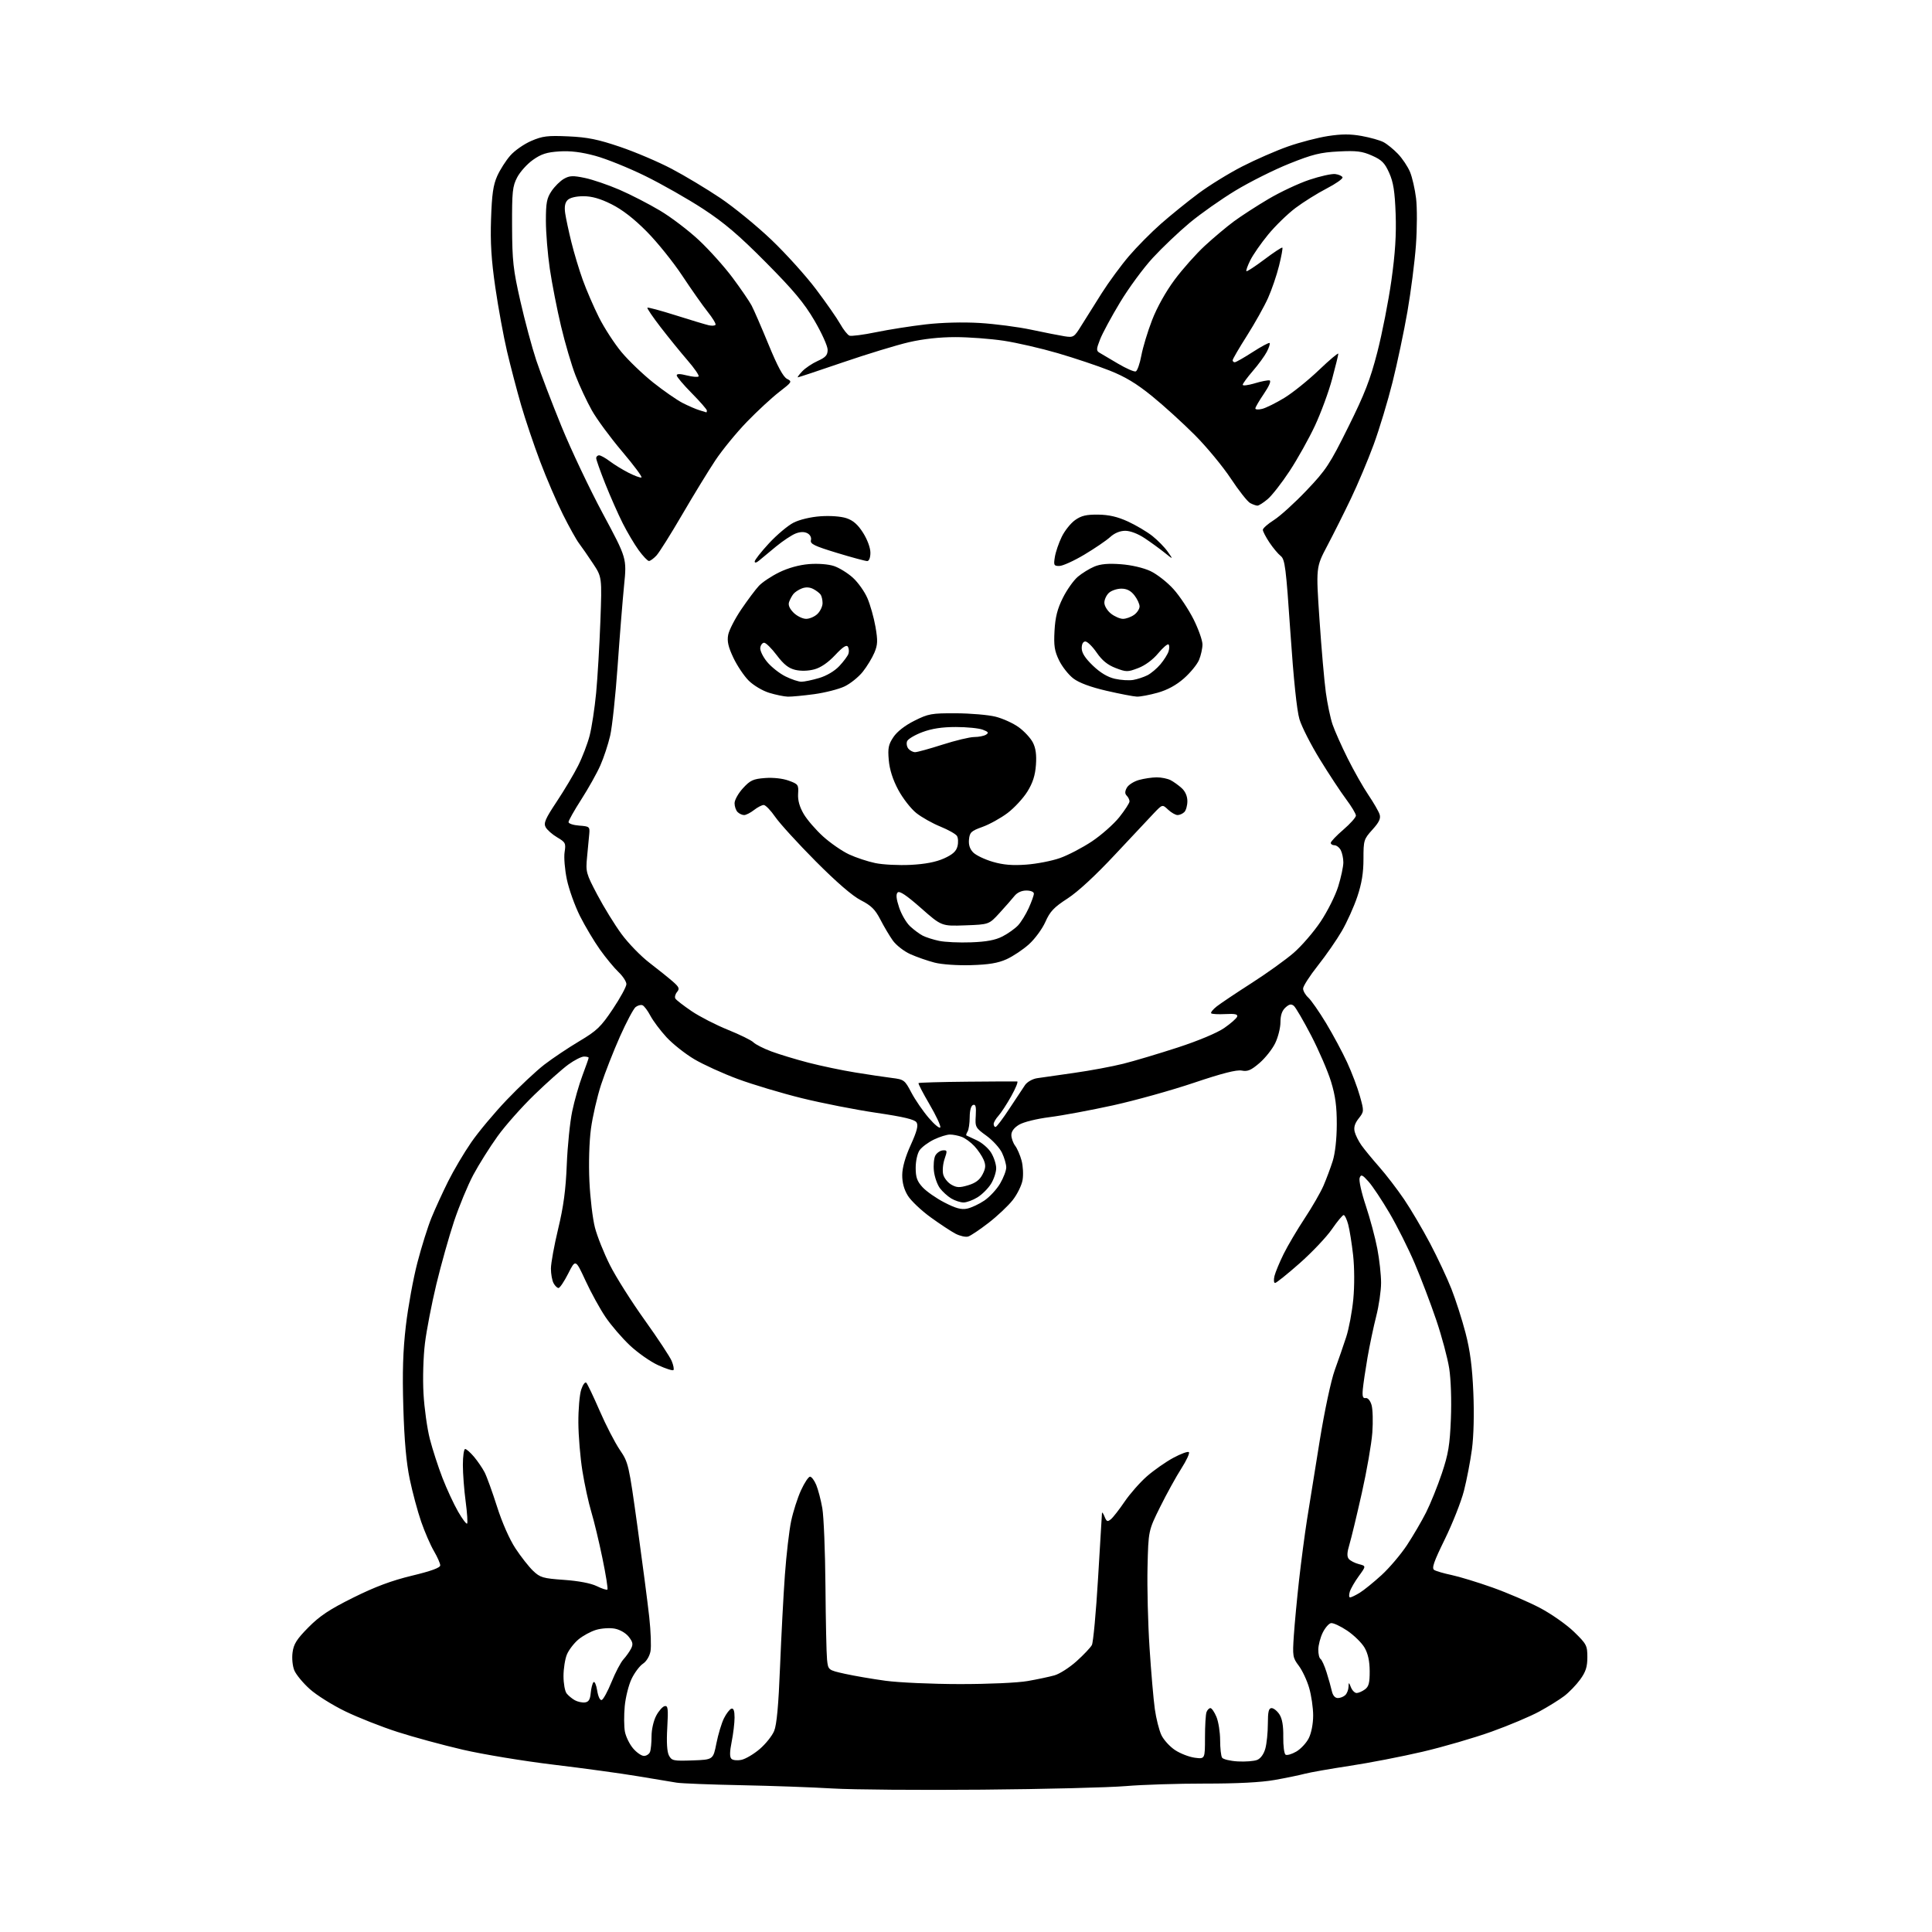 <?xml version="1.0" encoding="UTF-8" standalone="no"?>
<svg 
  version="1.1" 
  xmlns="http://www.w3.org/2000/svg" 
  xmlns:xlink="http://www.w3.org/1999/xlink" 
  xmlns:svg="http://www.w3.org/2000/svg"
  xmlns:rdf="http://www.w3.org/1999/02/22-rdf-syntax-ns#"
  xmlns:cc="http://creativecommons.org/ns#"
  xmlns:dc="http://purl.org/dc/elements/1.1/"
  viewBox="0 0 768 768"
  width="768"
  height="768"
>
<style>svg {background-color: white; }</style>"
<path stroke="none" fill="black" fill-rule="evenodd" d="M390.50,711.42C365.75,711.64 338.98,711.43 331.00,710.95C323.02,710.47 306.60,709.88 294.50,709.64C282.40,709.40 270.93,708.95 269.00,708.64C267.07,708.34 260.10,707.18 253.50,706.07C246.90,704.96 231.82,702.90 220.00,701.48C208.18,700.06 191.97,697.39 184.00,695.54C176.03,693.69 164.32,690.51 158.00,688.47C151.68,686.44 142.34,682.75 137.25,680.28C132.16,677.82 125.80,673.83 123.13,671.42C120.45,669.02 117.70,665.68 117.00,664.01C116.28,662.27 115.98,659.19 116.30,656.84C116.74,653.51 117.97,651.58 122.62,646.88C127.11,642.34 131.03,639.74 140.44,635.07C149.11,630.76 155.67,628.31 163.75,626.36C171.43,624.51 175.00,623.21 175.00,622.25C175.00,621.49 173.87,618.93 172.49,616.57C171.11,614.22 168.83,608.96 167.42,604.89C166.02,600.83 163.97,593.23 162.88,588.00C161.51,581.41 160.72,572.67 160.33,559.50C159.91,545.47 160.18,536.96 161.34,526.99C162.21,519.55 164.26,508.30 165.90,501.99C167.54,495.67 170.08,487.57 171.55,484.00C173.01,480.43 175.98,473.95 178.14,469.62C180.30,465.28 184.41,458.32 187.28,454.16C190.15,449.99 196.54,442.35 201.49,437.17C206.43,431.99 213.15,425.69 216.42,423.17C219.70,420.65 225.94,416.48 230.29,413.89C237.26,409.74 238.85,408.22 243.60,401.12C246.57,396.68 249.00,392.22 249.00,391.21C249.00,390.20 247.60,388.05 245.90,386.44C244.19,384.82 240.87,380.80 238.51,377.50C236.16,374.20 232.57,368.17 230.53,364.11C228.50,360.05 226.16,353.52 225.34,349.61C224.52,345.70 224.11,340.80 224.44,338.73C224.99,335.21 224.79,334.81 221.49,332.86C219.54,331.71 217.48,329.89 216.90,328.81C216.03,327.19 216.78,325.46 221.29,318.68C224.28,314.18 228.11,307.76 229.79,304.42C231.48,301.08 233.55,295.68 234.39,292.42C235.23,289.16 236.39,281.55 236.97,275.50C237.54,269.45 238.30,256.60 238.66,246.95C239.30,229.39 239.30,229.39 235.69,223.95C233.71,220.95 231.23,217.38 230.18,216.00C229.13,214.62 226.24,209.45 223.77,204.50C221.29,199.55 217.22,190.10 214.73,183.50C212.23,176.90 208.82,166.78 207.14,161.00C205.47,155.22 202.96,145.65 201.56,139.71C200.17,133.78 198.07,122.33 196.90,114.27C195.31,103.34 194.88,96.43 195.20,87.06C195.53,77.20 196.06,73.52 197.66,69.95C198.79,67.45 201.12,63.79 202.85,61.83C204.57,59.86 208.32,57.25 211.18,56.02C215.68,54.08 217.66,53.84 225.94,54.21C233.59,54.56 237.69,55.39 246.50,58.38C252.55,60.43 261.77,64.36 266.99,67.11C272.21,69.85 280.92,75.09 286.35,78.73C291.77,82.38 300.91,89.85 306.66,95.34C312.40,100.82 320.38,109.66 324.39,114.99C328.40,120.31 332.73,126.52 334.00,128.79C335.27,131.05 336.93,133.14 337.67,133.43C338.42,133.71 343.19,133.10 348.26,132.05C353.34,131.01 362.22,129.61 367.98,128.95C374.36,128.21 382.79,127.99 389.48,128.39C395.54,128.76 404.77,129.96 410.00,131.08C415.23,132.19 421.16,133.36 423.19,133.68C426.74,134.23 427.00,134.06 429.89,129.37C431.55,126.69 435.18,120.90 437.98,116.50C440.77,112.10 445.63,105.49 448.78,101.80C451.92,98.12 457.65,92.33 461.50,88.95C465.35,85.56 472.03,80.16 476.34,76.94C480.64,73.73 488.52,68.87 493.84,66.15C499.15,63.43 507.33,59.86 512.00,58.22C516.68,56.57 523.81,54.72 527.86,54.09C533.28,53.25 536.81,53.24 541.31,54.06C544.67,54.67 548.56,55.76 549.96,56.50C551.36,57.23 553.94,59.33 555.70,61.16C557.46,63.00 559.62,66.23 560.50,68.34C561.38,70.44 562.46,75.17 562.91,78.84C563.36,82.50 563.33,90.90 562.85,97.50C562.37,104.10 560.85,115.95 559.48,123.84C558.11,131.73 555.44,144.37 553.55,151.93C551.66,159.50 548.28,170.69 546.02,176.82C543.77,182.94 539.71,192.57 537.00,198.22C534.30,203.88 530.06,212.32 527.59,217.00C523.11,225.50 523.11,225.50 524.52,246.34C525.29,257.80 526.43,270.82 527.04,275.27C527.65,279.71 528.84,285.41 529.69,287.93C530.54,290.44 533.26,296.55 535.73,301.50C538.20,306.45 541.91,312.99 543.98,316.04C546.04,319.09 548.04,322.56 548.42,323.74C548.93,325.36 548.23,326.85 545.55,329.81C542.13,333.60 542.00,334.03 542.00,341.44C542.00,346.96 541.31,351.21 539.56,356.42C538.22,360.42 535.45,366.57 533.40,370.10C531.36,373.62 527.06,379.82 523.84,383.88C520.63,387.94 518.00,392.03 518.00,392.97C518.00,393.92 518.93,395.53 520.06,396.55C521.19,397.58 524.37,402.14 527.12,406.69C529.87,411.25 533.64,418.27 535.50,422.30C537.36,426.33 539.65,432.37 540.58,435.73C542.26,441.76 542.25,441.86 540.08,444.62C538.55,446.57 538.07,448.16 538.51,449.90C538.85,451.26 540.07,453.69 541.21,455.29C542.35,456.90 545.52,460.75 548.26,463.86C550.99,466.96 555.44,472.76 558.14,476.74C560.84,480.72 565.48,488.60 568.46,494.24C571.43,499.88 575.26,508.03 576.96,512.35C578.66,516.67 581.19,524.54 582.57,529.85C584.39,536.85 585.24,543.34 585.67,553.50C586.04,562.05 585.82,570.87 585.11,576.16C584.47,580.92 583.04,588.34 581.93,592.66C580.82,596.97 577.40,605.62 574.34,611.87C569.92,620.89 569.05,623.42 570.13,624.09C570.89,624.56 573.98,625.46 577.00,626.09C580.02,626.72 587.36,628.96 593.31,631.07C599.25,633.19 607.77,636.85 612.24,639.21C616.70,641.57 622.75,645.82 625.68,648.66C630.69,653.53 631.00,654.11 631.00,658.76C631.00,662.59 630.37,664.57 628.17,667.60C626.62,669.74 623.76,672.71 621.82,674.19C619.89,675.66 615.42,678.44 611.90,680.35C608.38,682.27 599.88,685.86 593.00,688.33C586.12,690.80 573.75,694.41 565.50,696.34C557.25,698.27 544.20,700.80 536.50,701.96C528.80,703.13 520.77,704.54 518.66,705.10C516.55,705.66 511.15,706.78 506.66,707.57C501.34,708.52 491.72,709.02 479.00,709.00C468.27,708.99 454.10,709.44 447.50,710.00C440.90,710.56 415.25,711.21 390.50,711.42zM499.75,699.59C501.12,699.03 502.38,697.29 502.99,695.09C503.54,693.12 503.99,688.69 503.99,685.25C504.00,680.41 504.33,679.00 505.48,679.00C506.29,679.00 507.69,680.12 508.59,681.49C509.70,683.20 510.19,686.02 510.12,690.44C510.07,693.99 510.48,697.18 511.04,697.52C511.60,697.87 513.51,697.31 515.28,696.29C517.05,695.27 519.29,692.87 520.25,690.97C521.29,688.91 522.00,685.24 522.00,681.93C522.00,678.87 521.28,673.92 520.40,670.93C519.53,667.94 517.67,663.99 516.27,662.14C513.88,658.97 513.77,658.30 514.32,650.14C514.64,645.39 515.58,635.46 516.40,628.07C517.23,620.69 518.65,609.89 519.56,604.07C520.48,598.26 522.75,584.12 524.61,572.66C526.54,560.76 529.11,548.74 530.58,544.66C532.01,540.72 534.06,534.80 535.13,531.50C536.21,528.21 537.48,521.42 537.96,516.43C538.46,511.07 538.43,503.89 537.88,498.92C537.36,494.29 536.48,488.81 535.93,486.75C535.38,484.69 534.57,483.00 534.13,483.00C533.69,483.00 531.59,485.53 529.45,488.63C527.32,491.73 521.57,497.80 516.67,502.13C511.77,506.46 507.36,510.00 506.86,510.00C506.37,510.00 506.26,508.76 506.62,507.25C506.99,505.74 508.62,501.80 510.25,498.50C511.88,495.20 515.64,488.84 518.59,484.37C521.55,479.90 524.92,474.05 526.09,471.37C527.25,468.69 528.91,464.25 529.78,461.50C530.74,458.45 531.37,452.79 531.39,447.00C531.41,439.87 530.84,435.63 529.12,430.00C527.86,425.88 524.32,417.66 521.26,411.74C518.19,405.83 515.07,400.48 514.33,399.85C513.29,398.99 512.49,399.15 510.98,400.52C509.63,401.74 509.00,403.59 509.00,406.34C509.00,408.56 508.06,412.31 506.91,414.68C505.76,417.05 502.95,420.60 500.66,422.57C497.31,425.45 495.94,426.03 493.61,425.57C491.60,425.17 485.81,426.65 474.61,430.42C465.75,433.41 451.30,437.44 442.50,439.38C433.70,441.31 422.37,443.43 417.31,444.07C411.99,444.75 406.84,446.03 405.06,447.11C403.07,448.32 402.01,449.76 402.03,451.24C402.05,452.48 402.73,454.39 403.55,455.47C404.37,456.55 405.51,459.19 406.09,461.33C406.67,463.47 406.85,466.96 406.49,469.07C406.13,471.19 404.36,474.79 402.55,477.08C400.75,479.36 396.44,483.42 392.98,486.10C389.52,488.77 385.88,491.22 384.89,491.53C383.91,491.85 381.65,491.35 379.87,490.44C378.10,489.52 373.60,486.55 369.88,483.85C366.16,481.14 362.10,477.29 360.87,475.28C359.37,472.85 358.63,470.12 358.65,467.07C358.68,464.09 359.85,459.94 362.03,455.15C364.52,449.64 365.10,447.39 364.34,446.18C363.60,445.00 359.29,443.97 348.37,442.36C340.14,441.15 326.81,438.53 318.76,436.55C310.70,434.56 299.25,431.13 293.30,428.93C287.36,426.73 279.56,423.18 275.96,421.04C272.37,418.91 267.42,414.99 264.96,412.33C262.51,409.67 259.62,405.82 258.54,403.77C257.46,401.73 256.04,399.84 255.38,399.59C254.73,399.34 253.51,399.67 252.67,400.32C251.83,400.97 249.04,406.23 246.46,412.00C243.89,417.77 240.50,426.42 238.93,431.21C237.37,436.00 235.56,443.88 234.91,448.71C234.22,453.87 233.97,462.50 234.30,469.59C234.61,476.24 235.60,484.52 236.50,487.99C237.40,491.47 240.08,498.18 242.46,502.90C244.84,507.63 251.05,517.46 256.27,524.74C261.48,532.02 266.31,539.34 267.01,541.02C267.70,542.69 268.01,544.32 267.70,544.63C267.38,544.95 264.62,544.06 261.56,542.66C258.50,541.26 253.47,537.72 250.37,534.80C247.28,531.89 242.95,526.86 240.75,523.62C238.55,520.39 234.96,513.87 232.77,509.12C228.78,500.50 228.78,500.50 225.88,506.25C224.28,509.41 222.54,512.00 222.02,512.00C221.50,512.00 220.60,511.13 220.04,510.07C219.47,509.00 219.00,506.40 219.00,504.29C219.00,502.18 220.30,495.06 221.88,488.47C224.01,479.63 224.90,472.97 225.30,463.00C225.60,455.57 226.57,446.02 227.46,441.78C228.34,437.53 230.18,431.10 231.54,427.50C232.89,423.90 234.00,420.74 234.00,420.48C234.00,420.21 233.17,420.00 232.15,420.00C231.13,420.00 228.34,421.42 225.95,423.15C223.55,424.89 217.49,430.28 212.48,435.13C207.46,439.98 200.84,447.44 197.77,451.72C194.69,456.00 190.37,462.88 188.16,467.00C185.96,471.12 182.51,479.45 180.49,485.50C178.48,491.55 175.32,502.80 173.46,510.50C171.61,518.20 169.56,528.77 168.92,534.00C168.26,539.37 168.01,548.07 168.35,554.00C168.67,559.77 169.81,567.89 170.87,572.03C171.94,576.17 174.20,583.15 175.90,587.53C177.60,591.91 180.38,597.90 182.07,600.84C183.76,603.78 185.39,605.95 185.68,605.65C185.97,605.36 185.71,601.42 185.11,596.90C184.50,592.38 184.00,585.83 184.00,582.34C184.00,578.85 184.41,576.00 184.91,576.00C185.41,576.00 187.00,577.40 188.45,579.12C189.89,580.84 191.77,583.60 192.63,585.25C193.49,586.91 195.71,593.04 197.57,598.88C199.58,605.22 202.54,611.92 204.90,615.50C207.07,618.80 210.23,622.82 211.92,624.44C214.73,627.11 215.82,627.43 224.25,628.03C230.02,628.44 234.90,629.37 237.24,630.52C239.29,631.53 241.19,632.14 241.46,631.87C241.73,631.61 240.84,626.01 239.48,619.44C238.13,612.87 236.13,604.56 235.04,600.96C233.96,597.37 232.37,590.08 231.52,584.76C230.66,579.45 229.94,570.79 229.91,565.53C229.88,560.27 230.39,554.35 231.04,552.39C231.69,550.42 232.59,549.19 233.06,549.66C233.52,550.12 235.91,555.14 238.38,560.82C240.84,566.50 244.44,573.47 246.37,576.32C249.82,581.40 249.95,581.98 253.42,607.00C255.36,621.02 257.46,637.12 258.08,642.77C258.70,648.42 258.93,654.56 258.58,656.42C258.21,658.38 256.95,660.46 255.59,661.35C254.29,662.20 252.27,664.89 251.09,667.32C249.91,669.75 248.68,674.67 248.34,678.25C248.01,681.83 248.04,686.38 248.41,688.35C248.78,690.33 250.23,693.30 251.63,694.97C253.03,696.64 254.99,698.00 255.98,698.00C256.97,698.00 258.06,697.29 258.39,696.42C258.73,695.55 259.00,692.73 259.00,690.15C259.00,687.49 259.81,683.96 260.87,681.98C261.89,680.07 263.41,678.37 264.24,678.20C265.53,677.95 265.68,679.22 265.25,686.78C264.91,692.63 265.15,696.41 265.93,697.86C267.02,699.91 267.72,700.06 275.31,699.79C283.50,699.50 283.50,699.50 284.78,693.01C285.49,689.43 286.84,684.96 287.78,683.06C288.73,681.16 290.06,679.43 290.75,679.22C291.60,678.96 292.00,680.08 292.00,682.75C292.00,684.90 291.48,689.24 290.85,692.38C290.05,696.38 290.02,698.42 290.75,699.15C291.34,699.74 293.11,699.91 294.78,699.55C296.42,699.19 299.68,697.26 302.01,695.26C304.35,693.26 306.92,690.04 307.73,688.10C308.76,685.63 309.47,677.95 310.08,662.54C310.57,650.42 311.43,633.98 312.01,626.00C312.59,618.02 313.70,608.42 314.49,604.67C315.28,600.91 317.05,595.39 318.41,592.42C319.77,589.44 321.39,587.00 322.00,587.00C322.60,587.00 323.71,588.47 324.46,590.26C325.21,592.05 326.30,596.21 326.88,599.51C327.46,602.80 328.02,616.75 328.13,630.50C328.24,644.25 328.52,657.39 328.76,659.69C329.20,663.88 329.20,663.88 335.85,665.36C339.51,666.17 346.77,667.42 352.00,668.13C357.23,668.84 370.50,669.44 381.50,669.45C392.91,669.46 404.51,668.94 408.50,668.24C412.35,667.57 417.15,666.55 419.17,665.98C421.19,665.42 425.14,662.88 427.95,660.36C430.76,657.83 433.50,654.94 434.04,653.92C434.58,652.91 435.69,640.92 436.50,627.29C437.31,613.66 438.00,602.05 438.05,601.50C438.09,600.95 438.55,601.56 439.07,602.86C439.89,604.89 440.25,605.04 441.62,603.90C442.49,603.18 444.95,600.02 447.07,596.90C449.19,593.78 453.18,589.25 455.93,586.84C458.68,584.44 463.40,581.13 466.41,579.51C469.42,577.88 472.20,576.87 472.60,577.26C472.99,577.66 471.64,580.57 469.61,583.74C467.57,586.91 463.79,593.77 461.20,598.98C456.50,608.46 456.50,608.46 456.16,622.98C455.97,630.97 456.33,645.38 456.96,655.00C457.58,664.62 458.53,675.60 459.06,679.38C459.59,683.16 460.77,687.82 461.67,689.72C462.57,691.62 465.01,694.30 467.08,695.67C469.16,697.05 472.69,698.42 474.93,698.72C479.00,699.26 479.00,699.26 479.00,690.71C479.00,686.01 479.27,681.45 479.61,680.58C479.94,679.71 480.64,679.00 481.16,679.00C481.68,679.00 482.75,680.56 483.55,682.47C484.35,684.38 485.01,688.54 485.02,691.72C485.02,694.90 485.37,698.04 485.79,698.69C486.20,699.34 489.01,700.02 492.02,700.19C495.03,700.36 498.51,700.09 499.75,699.59zM232.50,676.74C234.00,676.56 234.58,675.62 234.82,673.00C235.00,671.08 235.50,669.13 235.93,668.69C236.37,668.24 237.02,669.74 237.39,672.01C237.78,674.47 238.52,675.99 239.20,675.77C239.83,675.56 241.59,672.32 243.11,668.58C244.63,664.83 246.74,660.81 247.81,659.64C248.88,658.46 250.25,656.54 250.85,655.36C251.75,653.62 251.57,652.72 249.93,650.64C248.77,649.16 246.42,647.79 244.36,647.41C242.41,647.04 239.07,647.26 236.95,647.90C234.83,648.53 231.66,650.26 229.91,651.73C228.16,653.20 226.11,655.88 225.36,657.67C224.61,659.47 224.00,663.34 224.00,666.28C224.00,669.21 224.56,672.32 225.25,673.18C225.94,674.05 227.40,675.25 228.50,675.87C229.60,676.48 231.40,676.87 232.50,676.74zM531.82,675.00C532.80,675.00 534.14,674.46 534.80,673.80C535.46,673.14 536.03,671.68 536.06,670.55C536.12,668.62 536.18,668.63 537.03,670.75C537.53,671.99 538.54,673.00 539.28,673.00C540.01,673.00 541.49,672.36 542.56,671.58C544.11,670.45 544.49,668.97 544.47,664.30C544.45,660.29 543.80,657.34 542.43,654.97C541.33,653.06 538.22,650.02 535.54,648.21C532.85,646.40 529.95,645.06 529.08,645.22C528.21,645.39 526.74,647.10 525.80,649.01C524.86,650.93 524.07,653.94 524.05,655.69C524.02,657.45 524.42,659.14 524.92,659.45C525.43,659.77 526.52,662.16 527.33,664.76C528.15,667.37 529.10,670.74 529.43,672.25C529.82,673.99 530.69,675.00 531.82,675.00zM536.68,635.00C537.13,634.99 538.85,634.17 540.50,633.16C542.15,632.15 546.06,628.98 549.19,626.12C552.32,623.25 556.87,617.89 559.31,614.19C561.74,610.49 565.16,604.65 566.90,601.20C568.63,597.76 571.45,590.79 573.15,585.72C575.74,578.00 576.33,574.47 576.75,564.00C577.04,556.75 576.76,548.35 576.09,544.00C575.45,539.88 573.13,531.20 570.93,524.72C568.74,518.24 564.88,508.12 562.37,502.22C559.86,496.32 555.34,487.31 552.33,482.19C549.32,477.07 545.58,471.44 544.00,469.69C541.55,466.95 541.05,466.74 540.48,468.22C540.11,469.17 541.19,474.08 542.91,479.22C544.61,484.33 546.68,492.04 547.50,496.35C548.33,500.65 549.00,506.76 549.00,509.93C549.00,513.09 548.13,519.07 547.07,523.21C546.01,527.36 544.46,534.74 543.61,539.62C542.77,544.51 541.93,550.19 541.74,552.25C541.48,555.10 541.75,555.94 542.86,555.75C543.72,555.60 544.68,556.72 545.21,558.50C545.70,560.15 545.84,565.10 545.52,569.50C545.20,573.90 543.32,584.69 541.35,593.47C539.38,602.25 537.17,611.45 536.43,613.91C535.45,617.16 535.38,618.75 536.16,619.70C536.76,620.42 538.56,621.35 540.16,621.76C543.07,622.51 543.07,622.51 540.16,626.51C538.56,628.70 536.94,631.51 536.56,632.75C536.18,633.99 536.23,635.00 536.68,635.00zM384.43,480.45C386.12,480.10 389.22,478.65 391.31,477.23C393.41,475.80 396.22,472.77 397.56,470.48C398.90,468.20 400.00,465.31 400.00,464.06C400.00,462.82 399.25,460.22 398.33,458.29C397.42,456.36 394.62,453.29 392.13,451.48C387.73,448.30 387.60,448.03 387.88,443.48C388.09,439.92 387.84,438.89 386.83,439.23C386.00,439.52 385.49,441.33 385.47,444.09C385.46,446.52 385.08,449.09 384.62,449.82C384.17,450.54 383.96,451.23 384.15,451.35C384.34,451.46 386.19,452.33 388.26,453.27C390.32,454.21 392.91,456.44 394.00,458.24C395.10,460.03 395.99,462.80 396.00,464.38C396.00,465.97 395.08,468.76 393.95,470.58C392.82,472.41 390.41,474.82 388.58,475.95C386.76,477.08 384.26,478.00 383.04,478.00C381.81,478.00 379.61,477.29 378.15,476.42C376.69,475.54 374.65,473.69 373.61,472.30C372.58,470.90 371.51,467.86 371.25,465.53C370.99,463.20 371.24,460.43 371.80,459.37C372.37,458.31 373.71,457.37 374.78,457.29C376.57,457.16 376.62,457.41 375.48,460.72C374.81,462.69 374.57,465.47 374.95,466.90C375.33,468.33 376.80,470.15 378.21,470.94C380.33,472.14 381.48,472.17 384.88,471.15C387.79,470.28 389.45,469.03 390.57,466.86C391.83,464.42 391.93,463.24 391.04,461.09C390.42,459.61 388.77,457.15 387.36,455.63C385.96,454.12 383.69,452.45 382.34,451.94C380.98,451.42 378.86,451.00 377.62,451.00C376.39,451.00 373.52,451.90 371.25,452.99C368.98,454.09 366.42,455.99 365.56,457.22C364.68,458.48 364.00,461.51 364.00,464.21C364.00,468.01 364.55,469.57 366.75,471.96C368.26,473.60 372.17,476.33 375.43,478.01C379.91,480.33 382.11,480.93 384.43,480.45zM373.79,448.13C374.00,447.50 372.06,443.36 369.47,438.94C366.88,434.52 364.92,430.74 365.13,430.54C365.33,430.34 374.05,430.09 384.50,429.99C394.95,429.89 403.88,429.85 404.35,429.90C404.81,429.96 403.75,432.59 401.98,435.75C400.22,438.91 397.92,442.43 396.89,443.56C395.85,444.70 395.00,446.16 395.00,446.81C395.00,447.47 395.34,448.00 395.75,447.99C396.16,447.98 398.63,444.72 401.23,440.74C403.83,436.76 406.65,432.51 407.49,431.29C408.35,430.07 410.47,428.87 412.26,428.60C414.04,428.33 420.68,427.38 427.00,426.49C433.32,425.60 442.10,423.96 446.50,422.86C450.90,421.76 460.66,418.84 468.19,416.39C476.32,413.74 483.82,410.60 486.63,408.66C489.24,406.86 491.56,404.82 491.79,404.12C492.11,403.17 490.90,402.91 487.13,403.11C484.34,403.26 481.79,403.12 481.47,402.81C481.16,402.49 482.16,401.25 483.70,400.04C485.24,398.84 491.45,394.68 497.50,390.80C503.55,386.93 511.08,381.52 514.24,378.79C517.39,376.06 522.22,370.47 524.96,366.37C527.70,362.27 530.86,355.96 531.97,352.35C533.09,348.74 534.00,344.46 534.00,342.83C534.00,341.20 533.53,339.00 532.96,337.93C532.40,336.87 531.27,336.00 530.46,336.00C529.66,336.00 529.00,335.57 529.00,335.06C529.00,334.54 531.25,332.17 534.00,329.81C536.75,327.44 539.00,324.92 539.00,324.21C539.00,323.50 537.25,320.57 535.11,317.71C532.96,314.84 528.27,307.73 524.69,301.89C521.10,296.06 517.43,288.86 516.55,285.89C515.52,282.47 514.21,269.92 512.96,251.50C511.20,225.55 510.80,222.35 509.09,221.00C508.04,220.18 506.02,217.75 504.59,215.61C503.17,213.47 502.00,211.22 502.00,210.61C502.00,210.00 504.00,208.24 506.44,206.70C508.87,205.16 514.69,199.88 519.37,194.96C527.13,186.81 528.59,184.60 535.95,169.76C542.48,156.62 544.70,150.91 547.51,140.00C549.42,132.57 551.94,119.75 553.10,111.50C554.62,100.69 555.09,93.28 554.79,85.00C554.46,76.06 553.89,72.44 552.22,68.71C550.45,64.75 549.26,63.56 545.38,61.85C541.47,60.12 539.26,59.84 532.10,60.21C524.87,60.58 521.75,61.35 512.50,65.06C506.45,67.48 496.83,72.30 491.11,75.76C485.40,79.22 477.19,85.00 472.88,88.60C468.56,92.20 461.98,98.46 458.24,102.52C454.50,106.57 448.65,114.53 445.24,120.20C441.82,125.86 438.25,132.49 437.30,134.91C435.79,138.75 435.76,139.44 437.03,140.19C437.84,140.66 441.17,142.63 444.43,144.56C447.70,146.49 450.87,147.88 451.49,147.64C452.10,147.41 453.10,144.57 453.70,141.35C454.30,138.12 456.22,131.76 457.98,127.22C459.91,122.21 463.43,115.91 466.91,111.23C470.07,106.98 475.48,100.89 478.94,97.70C482.40,94.51 487.61,90.13 490.52,87.98C493.44,85.83 499.63,81.82 504.29,79.07C508.94,76.32 516.23,72.90 520.47,71.48C524.72,70.05 529.35,69.02 530.77,69.19C532.19,69.36 533.49,69.95 533.67,70.50C533.85,71.05 531.00,73.05 527.35,74.94C523.69,76.83 518.12,80.31 514.97,82.68C511.82,85.05 506.93,89.81 504.11,93.25C501.28,96.69 498.09,101.28 497.02,103.45C495.94,105.62 495.24,107.57 495.47,107.80C495.69,108.02 498.91,105.92 502.62,103.13C506.34,100.33 509.55,98.21 509.76,98.43C509.97,98.64 509.38,101.89 508.44,105.65C507.51,109.42 505.53,115.20 504.05,118.50C502.57,121.80 498.80,128.53 495.68,133.45C492.55,138.37 490.00,142.75 490.00,143.20C490.00,143.64 490.38,144.00 490.84,144.00C491.31,144.00 494.51,142.18 497.96,139.95C501.41,137.72 504.44,136.10 504.69,136.35C504.94,136.61 504.45,138.17 503.59,139.83C502.73,141.49 500.22,144.93 498.01,147.48C495.81,150.03 494.00,152.50 494.00,152.96C494.00,153.43 496.14,153.16 498.75,152.38C501.36,151.59 504.02,151.07 504.67,151.22C505.38,151.39 504.50,153.49 502.44,156.50C500.57,159.25 499.02,161.89 499.02,162.36C499.01,162.83 500.24,162.91 501.75,162.53C503.26,162.15 507.19,160.20 510.49,158.20C513.78,156.20 519.97,151.23 524.24,147.15C528.51,143.07 532.00,140.13 532.00,140.62C532.00,141.10 530.89,145.64 529.53,150.69C528.18,155.75 525.10,164.11 522.69,169.27C520.27,174.43 515.75,182.52 512.64,187.24C509.53,191.97 505.60,197.00 503.91,198.42C502.23,199.84 500.40,201.00 499.86,201.00C499.31,201.00 498.01,200.54 496.95,199.97C495.90,199.41 492.44,195.03 489.27,190.23C486.10,185.44 479.68,177.67 475.00,172.97C470.32,168.27 462.68,161.31 458.01,157.52C451.80,152.47 447.25,149.73 441.01,147.27C436.33,145.42 427.10,142.33 420.50,140.40C413.90,138.47 404.23,136.24 399.00,135.45C393.77,134.66 385.13,134.01 379.79,134.01C373.53,134.00 366.95,134.73 361.29,136.04C356.45,137.16 344.66,140.76 335.08,144.04C325.50,147.32 317.43,150.00 317.16,150.00C316.88,150.00 317.65,148.93 318.88,147.63C320.11,146.32 322.89,144.45 325.05,143.48C328.22,142.05 329.00,141.17 329.00,139.03C329.00,137.56 326.64,132.35 323.76,127.43C319.67,120.45 315.47,115.42 304.51,104.37C293.75,93.51 287.95,88.57 279.50,83.04C273.45,79.09 263.10,73.20 256.50,69.96C249.90,66.72 240.94,63.10 236.58,61.93C231.08,60.44 226.75,59.91 222.36,60.19C217.37,60.51 215.16,61.21 211.86,63.55C209.56,65.17 206.74,68.30 205.59,70.50C203.72,74.07 203.51,76.15 203.56,90.00C203.62,103.73 203.99,107.12 206.85,119.69C208.62,127.49 211.46,138.07 213.16,143.19C214.86,148.31 219.38,160.15 223.20,169.50C227.02,178.85 234.43,194.47 239.66,204.21C249.17,221.93 249.17,221.93 248.08,232.71C247.49,238.65 246.33,253.09 245.51,264.82C244.68,276.54 243.35,288.97 242.55,292.44C241.75,295.91 239.99,301.23 238.64,304.27C237.30,307.32 233.90,313.38 231.10,317.75C228.29,322.12 226.00,326.19 226.00,326.79C226.00,327.39 227.91,328.02 230.25,328.19C234.31,328.49 234.49,328.64 234.24,331.50C234.09,333.15 233.70,337.28 233.37,340.67C232.80,346.59 232.96,347.19 237.45,355.70C240.02,360.58 244.34,367.59 247.05,371.28C249.76,374.97 254.77,380.13 258.19,382.74C261.60,385.36 265.75,388.69 267.41,390.14C269.98,392.38 270.24,393.01 269.13,394.34C268.41,395.21 268.12,396.38 268.48,396.96C268.83,397.54 271.73,399.78 274.91,401.94C278.09,404.10 284.58,407.43 289.33,409.35C294.09,411.27 298.66,413.51 299.49,414.34C300.32,415.18 303.54,416.81 306.65,417.97C309.76,419.13 316.40,421.14 321.40,422.44C326.41,423.73 334.77,425.49 340.00,426.33C345.23,427.18 351.76,428.16 354.53,428.50C359.36,429.10 359.66,429.32 362.28,434.31C363.78,437.17 366.89,441.70 369.20,444.39C371.51,447.09 373.58,448.77 373.79,448.13zM386.00,383.66C380.54,383.82 374.37,383.39 371.50,382.65C368.75,381.94 364.43,380.44 361.91,379.31C359.38,378.18 356.23,375.73 354.91,373.88C353.59,372.02 351.35,368.25 349.94,365.50C347.89,361.53 346.31,359.96 342.21,357.87C338.86,356.16 332.57,350.73 324.23,342.35C317.18,335.26 309.95,327.33 308.16,324.73C306.37,322.13 304.31,320.00 303.59,320.00C302.86,320.00 301.13,320.90 299.73,322.00C298.33,323.10 296.56,324.00 295.79,324.00C295.03,324.00 293.86,323.46 293.20,322.80C292.54,322.14 292.00,320.56 292.00,319.29C292.00,318.01 293.50,315.33 295.34,313.33C298.23,310.17 299.39,309.64 304.09,309.28C307.34,309.03 311.10,309.44 313.50,310.31C317.29,311.68 317.49,311.95 317.26,315.55C317.10,318.13 317.82,320.72 319.48,323.56C320.84,325.88 324.32,329.91 327.22,332.53C330.13,335.15 334.75,338.35 337.50,339.63C340.25,340.91 344.95,342.47 347.95,343.09C350.95,343.72 357.25,344.03 361.95,343.80C367.73,343.51 372.03,342.68 375.21,341.26C378.68,339.70 380.11,338.42 380.61,336.42C380.99,334.92 380.89,333.06 380.40,332.29C379.90,331.52 376.94,329.85 373.82,328.58C370.70,327.32 366.38,324.89 364.24,323.19C362.09,321.48 358.86,317.33 357.06,313.96C354.89,309.90 353.63,305.93 353.30,302.17C352.88,297.38 353.17,295.96 355.15,293.00C356.62,290.81 359.75,288.37 363.50,286.50C369.05,283.72 370.29,283.50 380.00,283.54C385.77,283.57 392.85,284.17 395.73,284.89C398.61,285.61 402.76,287.49 404.95,289.08C407.14,290.66 409.67,293.39 410.57,295.14C411.73,297.38 412.09,300.02 411.80,304.08C411.50,308.22 410.55,311.20 408.41,314.65C406.77,317.30 403.23,321.13 400.53,323.18C397.82,325.22 393.34,327.70 390.56,328.70C386.06,330.31 385.47,330.87 385.19,333.70C384.98,335.86 385.53,337.53 386.90,338.90C388.01,340.01 391.50,341.67 394.66,342.59C398.82,343.80 402.48,344.11 407.95,343.70C412.10,343.40 418.12,342.23 421.32,341.10C424.52,339.98 430.24,337.00 434.02,334.49C437.80,331.97 442.72,327.62 444.95,324.83C447.18,322.03 449.00,319.21 449.00,318.57C449.00,317.93 448.51,316.91 447.91,316.31C447.12,315.52 447.12,314.64 447.92,313.15C448.53,312.02 450.71,310.62 452.76,310.05C454.82,309.48 457.99,309.01 459.82,309.01C461.64,309.00 464.11,309.51 465.32,310.12C466.52,310.74 468.51,312.17 469.75,313.30C471.17,314.59 472.00,316.51 472.00,318.47C472.00,320.19 471.46,322.14 470.80,322.80C470.14,323.46 468.93,324.00 468.11,324.00C467.30,324.00 465.60,323.04 464.35,321.86C462.08,319.72 462.08,319.72 458.79,323.15C456.98,325.04 449.97,332.51 443.21,339.75C435.49,348.02 428.48,354.50 424.36,357.17C418.96,360.66 417.40,362.31 415.56,366.46C414.33,369.23 411.39,373.24 409.03,375.36C406.67,377.49 402.66,380.16 400.12,381.31C396.70,382.85 393.03,383.46 386.00,383.66zM386.02,374.59C392.15,374.37 395.65,373.71 398.52,372.24C400.71,371.11 403.48,369.14 404.69,367.85C405.89,366.56 407.79,363.48 408.92,361.00C410.04,358.52 410.97,355.94 410.98,355.25C410.99,354.52 409.74,354.00 407.99,354.00C406.09,354.00 404.34,354.81 403.24,356.19C402.28,357.39 399.62,360.43 397.32,362.94C393.14,367.50 393.14,367.50 383.71,367.84C374.28,368.18 374.28,368.18 366.08,360.95C360.34,355.89 357.57,354.03 356.83,354.77C356.10,355.50 356.27,357.30 357.42,360.75C358.32,363.46 360.28,366.82 361.78,368.22C363.27,369.61 365.53,371.29 366.80,371.94C368.06,372.59 370.98,373.52 373.30,374.01C375.61,374.50 381.33,374.77 386.02,374.59zM363.77,299.00C364.61,299.00 369.51,297.65 374.66,296.00C379.81,294.35 385.48,292.99 387.26,292.98C389.04,292.98 391.16,292.55 391.97,292.04C393.14,291.30 392.88,290.90 390.65,290.06C389.12,289.48 384.32,289.00 379.97,289.00C374.48,289.00 370.42,289.62 366.63,291.04C363.64,292.16 360.91,293.79 360.58,294.66C360.24,295.54 360.48,296.87 361.11,297.63C361.73,298.38 362.93,299.00 363.77,299.00zM313.18,276.93C311.70,276.89 308.36,276.20 305.75,275.40C303.11,274.59 299.50,272.44 297.61,270.55C295.74,268.68 293.00,264.58 291.52,261.45C289.50,257.18 288.98,254.91 289.46,252.37C289.81,250.51 292.15,245.96 294.66,242.25C297.18,238.54 300.33,234.32 301.68,232.88C303.02,231.44 306.66,229.02 309.77,227.50C313.31,225.77 317.70,224.55 321.56,224.24C325.17,223.95 329.27,224.27 331.49,225.00C333.56,225.68 336.95,227.77 339.01,229.63C341.07,231.49 343.68,235.16 344.81,237.79C345.94,240.41 347.38,245.51 348.01,249.13C348.97,254.66 348.91,256.29 347.59,259.44C346.73,261.49 344.66,264.90 342.99,267.01C341.32,269.12 338.05,271.75 335.73,272.86C333.40,273.97 327.98,275.35 323.68,275.94C319.38,276.52 314.65,276.97 313.18,276.93zM451.93,276.92C450.60,276.87 445.14,275.82 439.82,274.59C433.45,273.11 428.95,271.43 426.67,269.70C424.76,268.24 422.21,265.00 420.99,262.49C419.17,258.73 418.86,256.66 419.19,250.71C419.49,245.32 420.33,242.02 422.50,237.67C424.10,234.46 426.78,230.68 428.45,229.27C430.13,227.85 433.07,226.04 435.00,225.23C437.48,224.19 440.57,223.91 445.57,224.29C449.78,224.60 454.53,225.71 457.33,227.02C459.91,228.24 464.03,231.46 466.48,234.19C468.93,236.91 472.52,242.32 474.47,246.20C476.41,250.09 478.00,254.57 478.00,256.17C478.00,257.76 477.39,260.53 476.64,262.33C475.89,264.12 473.19,267.42 470.65,269.66C467.57,272.37 464.08,274.27 460.20,275.36C456.99,276.26 453.27,276.96 451.93,276.92zM318.57,271.00C319.71,271.00 322.87,270.34 325.60,269.53C328.60,268.64 331.77,266.76 333.63,264.78C335.33,262.97 336.96,260.78 337.26,259.91C337.57,259.03 337.47,257.76 337.04,257.07C336.50,256.20 334.99,257.19 331.97,260.42C329.17,263.40 326.28,265.39 323.71,266.08C321.28,266.73 318.37,266.81 316.15,266.29C313.48,265.66 311.55,264.13 308.78,260.47C306.72,257.73 304.46,255.50 303.76,255.50C303.07,255.50 302.37,256.40 302.22,257.50C302.07,258.60 303.29,261.14 304.95,263.13C306.60,265.13 309.88,267.72 312.23,268.88C314.58,270.05 317.43,271.00 318.57,271.00zM450.50,270.28C452.15,269.99 454.68,269.15 456.13,268.42C457.58,267.68 459.91,265.71 461.31,264.04C462.71,262.37 464.16,260.07 464.52,258.93C464.89,257.79 464.89,256.55 464.52,256.19C464.16,255.83 462.31,257.40 460.41,259.69C458.31,262.23 455.21,264.52 452.48,265.56C448.25,267.18 447.75,267.18 443.49,265.55C440.28,264.32 438.10,262.55 435.94,259.41C434.27,256.99 432.25,255.00 431.45,255.00C430.55,255.00 430.00,256.00 430.00,257.67C430.00,259.53 431.36,261.64 434.44,264.60C437.41,267.45 440.32,269.18 443.19,269.83C445.56,270.37 448.85,270.57 450.50,270.28zM320.45,246.00C321.85,246.00 323.90,245.10 325.00,244.00C326.10,242.90 326.99,240.99 326.98,239.75C326.98,238.51 326.64,237.00 326.23,236.40C325.83,235.79 324.52,234.78 323.32,234.15C321.90,233.40 320.30,233.31 318.77,233.90C317.48,234.39 315.94,235.40 315.36,236.15C314.78,236.89 314.02,238.31 313.67,239.31C313.24,240.50 313.85,241.94 315.46,243.56C316.81,244.90 319.05,246.00 320.45,246.00zM446.41,246.00C447.59,246.00 449.56,245.30 450.78,244.44C452.00,243.59 453.00,242.07 453.00,241.08C453.00,240.08 452.07,238.08 450.93,236.63C449.49,234.80 447.91,234.00 445.76,234.00C444.05,234.00 441.83,234.74 440.83,235.65C439.82,236.57 439.00,238.33 439.00,239.58C439.00,240.85 440.17,242.77 441.63,243.93C443.08,245.07 445.23,246.00 446.41,246.00zM421.12,224.98C418.94,225.00 418.79,224.69 419.32,221.42C419.64,219.45 420.86,215.85 422.04,213.43C423.21,211.00 425.60,208.00 427.34,206.76C429.82,204.99 431.80,204.52 436.52,204.57C440.80,204.62 444.21,205.41 448.35,207.30C451.55,208.77 455.92,211.36 458.07,213.05C460.21,214.75 462.97,217.57 464.20,219.32C466.43,222.50 466.43,222.50 462.96,219.71C461.06,218.18 457.50,215.59 455.05,213.96C452.38,212.18 449.30,211.00 447.32,211.00C445.21,211.00 443.04,211.90 441.27,213.52C439.75,214.90 435.12,218.04 431.00,220.50C426.88,222.96 422.43,224.97 421.12,224.98zM301.75,222.83C300.71,223.71 300.00,223.86 300.00,223.21C300.00,222.61 302.55,219.36 305.67,215.99C308.79,212.62 313.17,208.93 315.42,207.78C317.82,206.56 322.23,205.50 326.11,205.23C329.99,204.95 334.26,205.26 336.45,205.98C339.13,206.87 341.00,208.50 343.09,211.80C344.79,214.48 346.00,217.77 346.00,219.70C346.00,221.65 345.49,223.01 344.75,223.03C344.06,223.05 338.64,221.59 332.70,219.78C323.69,217.04 321.98,216.21 322.36,214.74C322.63,213.70 322.06,212.57 320.98,211.99C319.74,211.33 318.19,211.35 316.32,212.06C314.77,212.65 311.25,214.98 308.50,217.24C305.75,219.50 302.71,222.01 301.75,222.83zM257.97,223.00C257.44,223.00 255.62,221.09 253.91,218.75C252.21,216.41 249.34,211.57 247.54,208.00C245.74,204.43 242.63,197.39 240.63,192.38C238.63,187.36 237.00,182.75 237.00,182.13C237.00,181.51 237.52,181.00 238.16,181.00C238.79,181.00 240.70,182.06 242.41,183.36C244.11,184.65 247.45,186.70 249.82,187.91C252.20,189.13 254.52,189.98 254.98,189.81C255.44,189.64 251.99,185.00 247.33,179.50C242.66,174.00 237.23,166.63 235.27,163.13C233.30,159.62 230.39,153.42 228.81,149.33C227.22,145.25 224.62,136.42 223.03,129.71C221.43,122.99 219.42,112.72 218.56,106.87C217.70,101.03 217.00,92.43 217.00,87.77C217.00,80.61 217.35,78.77 219.27,75.92C220.52,74.07 222.74,71.88 224.21,71.06C226.44,69.80 227.79,69.75 232.51,70.74C235.61,71.39 241.78,73.50 246.23,75.42C250.68,77.34 257.93,81.07 262.35,83.71C266.78,86.34 273.75,91.65 277.86,95.50C281.97,99.35 287.98,106.06 291.23,110.42C294.47,114.78 297.86,119.73 298.76,121.42C299.66,123.11 302.70,130.12 305.53,137.00C309.08,145.65 311.34,149.84 312.86,150.61C314.97,151.67 314.85,151.87 309.75,155.81C306.83,158.06 301.04,163.41 296.89,167.70C292.74,171.99 287.10,178.88 284.36,183.00C281.62,187.12 275.68,196.84 271.16,204.59C266.65,212.33 262.05,219.65 260.94,220.84C259.83,222.03 258.49,223.00 257.97,223.00zM280.75,163.91C280.89,163.96 281.00,163.64 281.00,163.20C281.00,162.76 278.30,159.66 275.00,156.32C271.70,152.98 269.00,149.79 269.00,149.23C269.00,148.54 270.30,148.54 273.04,149.24C275.26,149.80 277.35,149.98 277.69,149.64C278.04,149.30 276.07,146.43 273.32,143.26C270.58,140.09 265.77,134.17 262.64,130.11C259.51,126.05 257.13,122.54 257.35,122.32C257.57,122.09 262.65,123.46 268.63,125.35C274.61,127.24 280.51,129.02 281.75,129.30C282.99,129.58 284.19,129.49 284.43,129.11C284.67,128.72 283.27,126.40 281.31,123.95C279.36,121.50 274.82,115.05 271.23,109.62C267.64,104.19 261.29,96.29 257.10,92.06C252.02,86.93 247.37,83.33 243.09,81.19C238.58,78.94 235.27,78.00 231.91,78.00C229.00,78.00 226.56,78.59 225.64,79.51C224.59,80.55 224.30,82.17 224.67,84.76C224.97,86.82 226.08,91.99 227.13,96.25C228.18,100.51 230.21,107.26 231.65,111.25C233.08,115.24 235.98,121.94 238.09,126.15C240.20,130.36 244.23,136.57 247.04,139.95C249.85,143.33 255.55,148.79 259.69,152.09C263.83,155.38 269.09,159.02 271.36,160.19C273.64,161.35 276.62,162.65 278.00,163.06C279.38,163.48 280.61,163.87 280.75,163.91z" />

</svg>